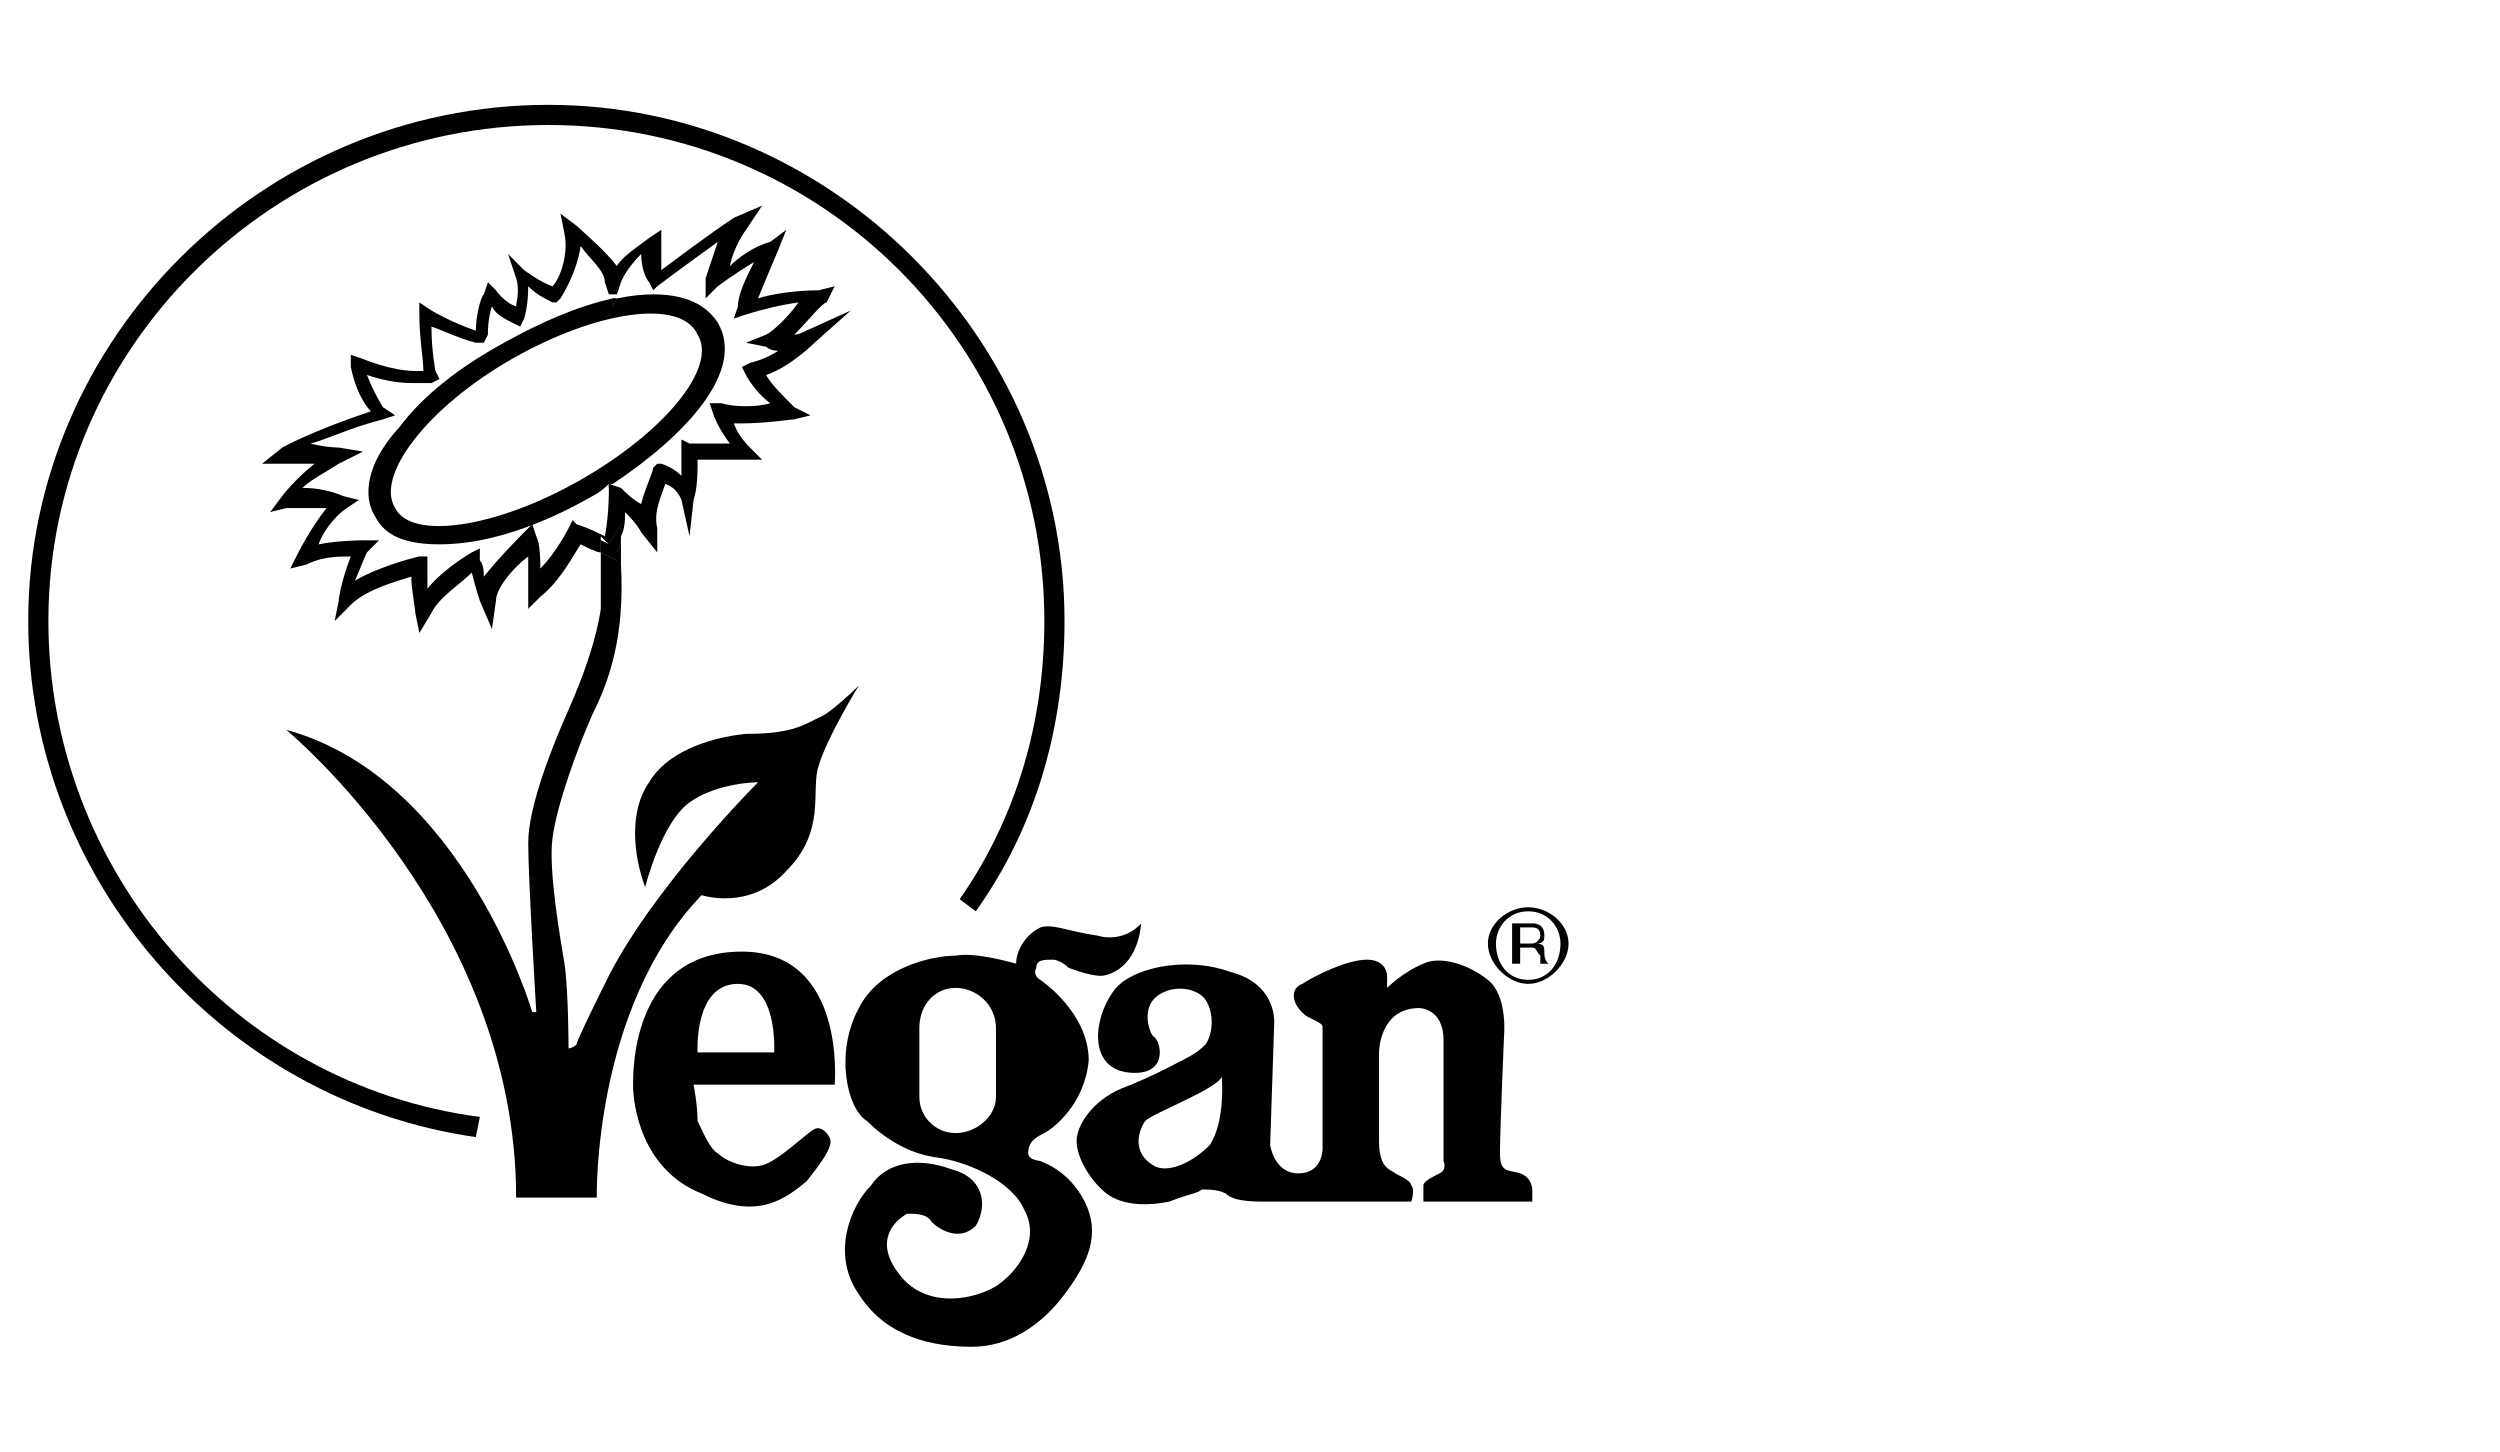 <svg version="1.2" xmlns="http://www.w3.org/2000/svg" viewBox="0 0 62 36" width="62" height="36">
	<title>Vegan-svg</title>
	<style>
		.s0 { fill: #000100 } 
	</style>
	<path id="Layer" fill-rule="evenodd" class="s0" d="m9.9 10.6c0.6-0.8 1.5-1.5 2.6-2.1 0.9-0.5 1.8-0.9 2.7-1.1v0.2l0.1-0.2q0.5-0.1 0.9-0.1c1 0 1.4 0.4 1.6 0.7 0.7 1.2-0.8 2.8-2.6 4h-0.1q-0.2 0.2-0.4 0.3c-1.4 0.8-2.7 1.2-3.8 1.2-1 0-1.4-0.3-1.6-0.7-0.2-0.3-0.4-1.1 0.6-2.2zm2.8-1.7c-2.1 1.2-3.4 2.9-2.9 3.7 0.4 0.8 2.5 0.5 4.6-0.7 2.1-1.2 3.4-2.8 2.9-3.6-0.4-0.9-2.5-0.6-4.6 0.6z"/>
	<path id="Layer" fill-rule="evenodd" class="s0" d="m14.9 13.3q0 0.2 0 0.4c-0.1 0-0.3-0.1-0.5-0.2-0.2 0.3-0.5 0.9-1 1.3l-0.3 0.3v-0.4c0-0.1 0-0.5 0-0.9-0.4 0.3-0.8 0.8-0.8 1.1l-0.1 0.7-0.3-0.7c0 0-0.1-0.3-0.2-0.7-0.3 0.3-0.8 0.6-1 1l-0.3 0.5-0.1-0.5c0-0.1-0.1-0.6-0.1-0.9-0.3 0.1-1.1 0.3-1.5 0.7l-0.4 0.4 0.1-0.5c0-0.1 0.1-0.6 0.3-1.1-0.3 0-0.7 0-1.1 0.2l-0.4 0.1 0.2-0.4c0 0 0.3-0.6 0.7-1.1-0.2 0-0.6 0-1 0l-0.4 0.1 0.3-0.4c0 0 0.3-0.4 0.8-0.8q-0.3 0-0.7 0h-0.6l0.5-0.4c0 0 0.7-0.4 2.2-0.9-0.2-0.2-0.4-0.6-0.5-1.1v-0.3l0.3 0.1c0 0 0.7 0.3 1.3 0.3q0.1 0 0.2 0c0-0.3-0.1-0.8-0.1-1.4v-0.3l0.3 0.2c0 0 0.5 0.3 1.1 0.5 0-0.3 0.1-0.8 0.2-0.9l0.1-0.3 0.2 0.2c0 0 0.2 0.3 0.5 0.4 0-0.1 0.1-0.4 0-0.7l-0.2-0.6 0.4 0.4c0 0 0.4 0.3 0.7 0.4 0.2-0.2 0.4-0.8 0.3-1.3l-0.1-0.5 0.4 0.3c0.1 0.1 0.7 0.6 1 1 0.1-0.2 0.4-0.4 0.8-0.7l0.3-0.2v0.4c0 0.2 0 0.4 0 0.6 0.4-0.3 1.2-0.9 1.8-1.3l0.7-0.3-0.4 0.6c0 0-0.3 0.4-0.4 0.9 0.2-0.2 0.6-0.5 1-0.6l0.4-0.3-0.2 0.5c0 0-0.3 0.7-0.5 1.2 0.3-0.1 0.9-0.2 1.5-0.2l0.4-0.1-0.2 0.4c-0.1 0-0.5 0.5-0.8 0.8q0.1 0 0.3-0.1l1.1-0.5-0.9 0.8c0 0-0.6 0.6-1.2 0.8 0.1 0.2 0.4 0.5 0.7 0.8l0.4 0.2-0.4 0.1c-0.1 0-0.7 0.1-1.3 0.1q-0.1 0-0.2 0 0.1 0.3 0.4 0.6l0.3 0.3h-0.4c0 0-0.4 0-0.9 0q-0.2 0-0.3 0c0 0.3 0 0.7-0.1 1l-0.1 0.9-0.2-0.9c0 0-0.1-0.3-0.4-0.4-0.1 0.3-0.3 0.7-0.2 1.1v0.6l-0.4-0.5c-0.1-0.2-0.3-0.4-0.4-0.5 0 0.2 0 0.4-0.1 0.6q0-0.2 0-0.3l-0.3 0.5zm-0.6-0.3c0.3 0.1 0.5 0.2 0.7 0.3 0.1-0.5 0.1-1.1 0.1-1.1v-0.2q0 0 0 0l0.3 0.1c0.1 0.1 0.3 0.3 0.5 0.4 0.1-0.4 0.3-0.8 0.3-0.9l0.1-0.1h0.1q0.3 0.1 0.5 0.3c0-0.3 0-0.6 0-0.6v-0.3l0.2 0.1c0.1 0 0.2 0 0.5 0q0.3 0 0.5 0c-0.3-0.4-0.4-0.7-0.4-0.7l-0.1-0.3h0.3c0.3 0.1 0.9 0.1 1.2 0-0.4-0.3-0.6-0.7-0.6-0.7l-0.1-0.2 0.2-0.1q0.4-0.1 0.7-0.3c-0.2 0-0.3-0.1-0.3-0.1l-0.5-0.1 0.5-0.2c0.2-0.1 0.6-0.5 0.8-0.8-0.7 0.1-1.3 0.3-1.3 0.3l-0.3 0.1 0.1-0.3c0-0.3 0.2-0.7 0.4-1.1-0.5 0.3-0.9 0.6-0.9 0.6l-0.3 0.3v-0.5c0.1-0.3 0.2-0.6 0.3-0.9-0.7 0.5-1.5 1.1-1.5 1.1l-0.1 0.1-0.1-0.2c-0.1-0.1-0.2-0.4-0.2-0.7-0.4 0.4-0.5 0.7-0.5 0.7l-0.1 0.3c-0.1 0-0.2 0-0.2 0l-0.1-0.3c0-0.3-0.4-0.6-0.6-0.9-0.1 0.7-0.5 1.3-0.5 1.3l-0.1 0.1h-0.1c-0.2-0.1-0.4-0.2-0.6-0.4 0 0.5-0.1 0.8-0.1 0.8l-0.1 0.2-0.2-0.1c-0.2-0.1-0.4-0.2-0.5-0.4-0.1 0.3-0.1 0.6-0.1 0.7l-0.1 0.2h-0.2c-0.4-0.1-0.8-0.3-1.1-0.4 0 0.6 0.1 1.1 0.1 1.1l0.1 0.2-0.2 0.1q-0.2 0-0.5 0c-0.4 0-0.8-0.1-1.1-0.2 0.2 0.5 0.4 0.8 0.4 0.8l0.3 0.2-0.3 0.1c-0.8 0.2-1.4 0.5-1.8 0.6 0.4 0.1 0.7 0.1 0.7 0.1l0.6 0.1-0.6 0.3c-0.3 0.2-0.7 0.4-0.9 0.6 0.6 0 1 0.2 1 0.2l0.4 0.1-0.3 0.2c-0.3 0.2-0.6 0.6-0.7 0.9 0.5-0.1 1.1-0.1 1.1-0.1h0.4l-0.3 0.3c-0.1 0.2-0.2 0.5-0.3 0.7 0.7-0.4 1.6-0.6 1.6-0.6h0.2v0.2c0 0.2 0 0.4 0 0.6 0.4-0.5 1.1-0.9 1.1-0.9l0.2-0.1v0.3q0.1 0.1 0.1 0.4c0.4-0.5 0.9-1 1-1.1l0.2-0.2 0.1 0.3c0.1 0.2 0.1 0.6 0.1 0.8 0.4-0.4 0.7-1 0.7-1l0.1-0.2 0.1 0.1z"/>
	<path id="Layer" class="s0" d="m17.4 22.2c0 0 1.2 0.4 2.1-0.6 1-1 0.6-2 0.8-2.6 0.2-0.7 1-2 1-2 0 0-0.7 0.7-1 0.8-0.4 0.2-0.7 0.4-1.8 0.4-1 0.1-2 0.5-2.4 1.2-0.5 0.7-0.4 1.8-0.1 2.6 0 0 0.4-1.6 1.1-2.1 0.7-0.5 1.7-0.5 1.7-0.5 0 0-2.7 2.7-3.8 5 0 0-0.7 1.4-0.7 1.5-0.1 0.1-0.2 0.1-0.2 0.1 0 0 0-1.4-0.1-2.1-0.1-0.6-0.4-2.3-0.3-3.1 0.1-0.8 0.6-2.2 1-3.1 0.4-0.8 0.8-1.9 0.7-3.7 0-0.1 0-0.5 0-0.7q0 0.2-0.1 0.4v0.2l-0.2-0.1q0 0-0.2-0.1c0 0.5 0 1 0 1.4-0.1 0.7-0.4 1.6-0.8 2.5-0.4 0.9-1 2.4-1 3.3 0 0.9 0.2 4.2 0.2 4.2 0 0-0.1 0-0.1 0 0 0-1.7-5.8-6.1-7 0 0 5.7 4.7 5.7 11.6h2c0 0-0.1-4.7 2.6-7.5z"/>
	<path id="Layer" class="s0" d="m15.3 13.9v-0.2q0.1-0.2 0.1-0.4 0-0.2 0-0.3l-0.3 0.5-0.2-0.1q0 0.1 0 0.3 0.2 0.1 0.2 0.1l0.2 0.1z"/>
	<path id="Layer" class="s0" d="m15.3 13.9v-0.2q0.1-0.2 0.1-0.4 0-0.2 0-0.3l-0.3 0.5-0.2-0.1q0 0.1 0 0.3 0.2 0.1 0.2 0.1l0.2 0.1z"/>
	<path id="Layer" class="s0" d="m15.3 7.4c0 0-0.1 0-0.1 0v0.2l0.1-0.2z"/>
	<path id="Layer" class="s0" d="m15.3 7.4c0 0-0.1 0-0.1 0v0.2l0.1-0.2z"/>
	<path id="Layer" class="s0" d="m15.1 12.1q0-0.1 0.1-0.1h-0.1z"/>
	<path id="Layer" class="s0" d="m15.1 12.1q0-0.1 0.1-0.1h-0.1z"/>
	<path id="Layer" fill-rule="evenodd" class="s0" d="m20.7 26.9h-3.5c0 0 0.1 0.5 0.1 0.9 0.1 0.2 0.3 0.7 0.5 0.8 0.2 0.2 0.7 0.4 1.1 0.3 0.4-0.1 1.1-0.8 1.3-0.9 0.2-0.1 0.4 0.2 0.4 0.3 0 0.2-0.2 0.5-0.6 1-0.5 0.4-1.2 1-2.6 0.3-1.5-0.6-1.7-2.2-1.7-2.7 0-0.4 0-3.3 2.7-3.3 2.6 0 2.3 3.3 2.3 3.3zm-1.5-0.8c0 0 0.1-1.7-0.9-1.7-1.1 0-1 1.7-1 1.7z"/>
	<path id="Layer" fill-rule="evenodd" class="s0" d="m25.8 28.8c0 0 0.7 0.2 1.1 1 0.4 0.8 0.1 1.5-0.5 2.3-0.6 0.8-1.4 1.3-2.3 1.3-0.9 0-2.1-0.2-2.8-1.3-0.7-1-0.2-2.2 0.3-2.7 0.4-0.6 1.2-0.7 2-0.4 0.8 0.2 0.9 0.9 0.6 1.4-0.4 0.4-0.9 0.1-1.1-0.1-0.1-0.2-0.4-0.2-0.6-0.2-0.2 0.1-0.9 0.6-0.2 1.5 0.6 0.8 1.7 0.7 2.4 0.3 0.6-0.4 1.1-1.2 0.7-1.9-0.3-0.7-1.4-1.2-2.2-1.3-0.7-0.1-1.3-0.5-1.7-0.9-0.5-0.3-0.8-1.7-0.2-2.8 0.5-1 1.8-1.3 2.4-1.3 0.5-0.1 1.5 0.2 1.5 0.2 0-0.3 0.2-0.7 0.6-0.9 0.3-0.1 0.7 0.1 1.4 0.2 0.7 0.2 1.1-0.3 1.1-0.3-0.1 1.1-0.8 1.3-1 1.3-0.3 0-0.8-0.2-0.8-0.2 0 0-0.2-0.2-0.4-0.2-0.2 0-0.4 0-0.4 0.2-0.1 0.2 0.1 0.3 0.1 0.3 0 0 1.2 0.8 1.2 2-0.1 1.1-0.9 1.7-1.1 1.8-0.2 0.1-0.4 0.2-0.4 0.5 0 0.2 0.4 0.2 0.4 0.2zm-1.1-3.3c0-0.6-0.5-1-1-1-0.5 0-0.9 0.4-0.9 1v1.7c0 0.5 0.4 0.9 0.9 0.9 0.5 0 1-0.4 1-0.9z"/>
	<path id="Layer" fill-rule="evenodd" class="s0" d="m38 29.5v0.3h-2.7c0 0 0-0.3 0-0.4 0-0.1 0.2-0.2 0.4-0.3 0.2-0.1 0.1-0.3 0.1-0.3v-3c0-0.8-0.6-0.8-0.6-0.8-1 0-1 1.1-1 1.1v2.2c0 0.7 0.3 0.7 0.4 0.8 0.2 0.1 0.4 0.2 0.4 0.3 0.1 0.1 0 0.4 0 0.4h-3.7c-0.6 0-0.8-0.1-0.9-0.2-0.2-0.1-0.4-0.1-0.6-0.1-0.1 0.1-0.3 0.1-0.8 0.3-0.5 0.1-1 0.1-1.4-0.1-0.4-0.2-0.9-0.9-0.9-1.4 0-0.4 0.4-1 1.1-1.3 0.8-0.3 1.7-0.8 1.7-0.8 0 0 0.2-0.1 0.4-0.3 0.2-0.3 0.2-0.8 0-1.1-0.2-0.3-0.8-0.4-1.2-0.1-0.4 0.3-0.2 0.9-0.1 1 0.2 0.1 0.4 1-0.6 0.9-1-0.1-0.9-1.3-0.4-2 0.4-0.6 1.8-0.9 2.9-0.5 1.2 0.3 1.1 1.3 1.1 1.3l-0.1 3c0 0 0.1 0.7 0.7 0.7 0.6 0 0.6-0.6 0.6-0.6v-3c0-0.1 0-0.1-0.4-0.3-0.4-0.3-0.4-0.7-0.1-0.8 0.3-0.2 1.1-0.6 1.6-0.6 0.5 0 0.5 0.4 0.5 0.4v0.3c0 0 0.4-0.4 0.9-0.6 0.4-0.2 1.1 0 1.6 0.4 0.5 0.4 0.4 1.4 0.4 1.4 0 0-0.1 2.3-0.1 2.9 0 0.5 0.2 0.4 0.5 0.5 0.3 0.1 0.3 0.4 0.3 0.4zm-7.7-2.8c-0.1 0.3-1.7 0.9-1.9 1.1-0.2 0.3-0.3 0.8 0.2 1.1 0.3 0.2 0.9 0 1.4-0.5 0.4-0.6 0.3-1.7 0.3-1.7z"/>
	<path id="Layer" class="s0" d="m1.2 15.4c0-6.8 5.6-12.3 12.4-12.3 6.8 0 12.3 5.5 12.3 12.3 0 2.5-0.7 4.9-2.1 6.9l0.4 0.3c1.5-2.1 2.2-4.6 2.2-7.2 0-7-5.8-12.8-12.8-12.8-7.1 0-12.9 5.8-12.9 12.8 0 6.4 4.8 11.9 11.1 12.8l0.1-0.5c-6.1-0.8-10.7-6.1-10.7-12.3z"/>
	<path id="Layer" fill-rule="evenodd" class="s0" d="m38.3 23.6c0 0.1 0 0.2 0.1 0.3h-0.2c0 0 0-0.1 0-0.2-0.1-0.1-0.1-0.2-0.2-0.2h-0.3v0.4h-0.2v-1h0.5c0.2 0 0.3 0.1 0.3 0.3 0 0.1 0 0.2-0.2 0.2 0.2 0 0.2 0.1 0.2 0.2zm-0.1-0.4q0-0.2-0.2-0.2h-0.3v0.4h0.3c0.1 0 0.2-0.1 0.2-0.2z"/>
	<path id="Layer" fill-rule="evenodd" class="s0" d="m38.9 23.4c0 0.5-0.5 1-1 1-0.5 0-1-0.5-1-1 0-0.5 0.5-0.9 1-0.9 0.5 0 1 0.4 1 0.9zm-0.2 0c0-0.4-0.3-0.8-0.8-0.8-0.5 0-0.8 0.4-0.8 0.8 0 0.5 0.3 0.9 0.8 0.9 0.5 0 0.8-0.4 0.8-0.9z"/>
</svg>